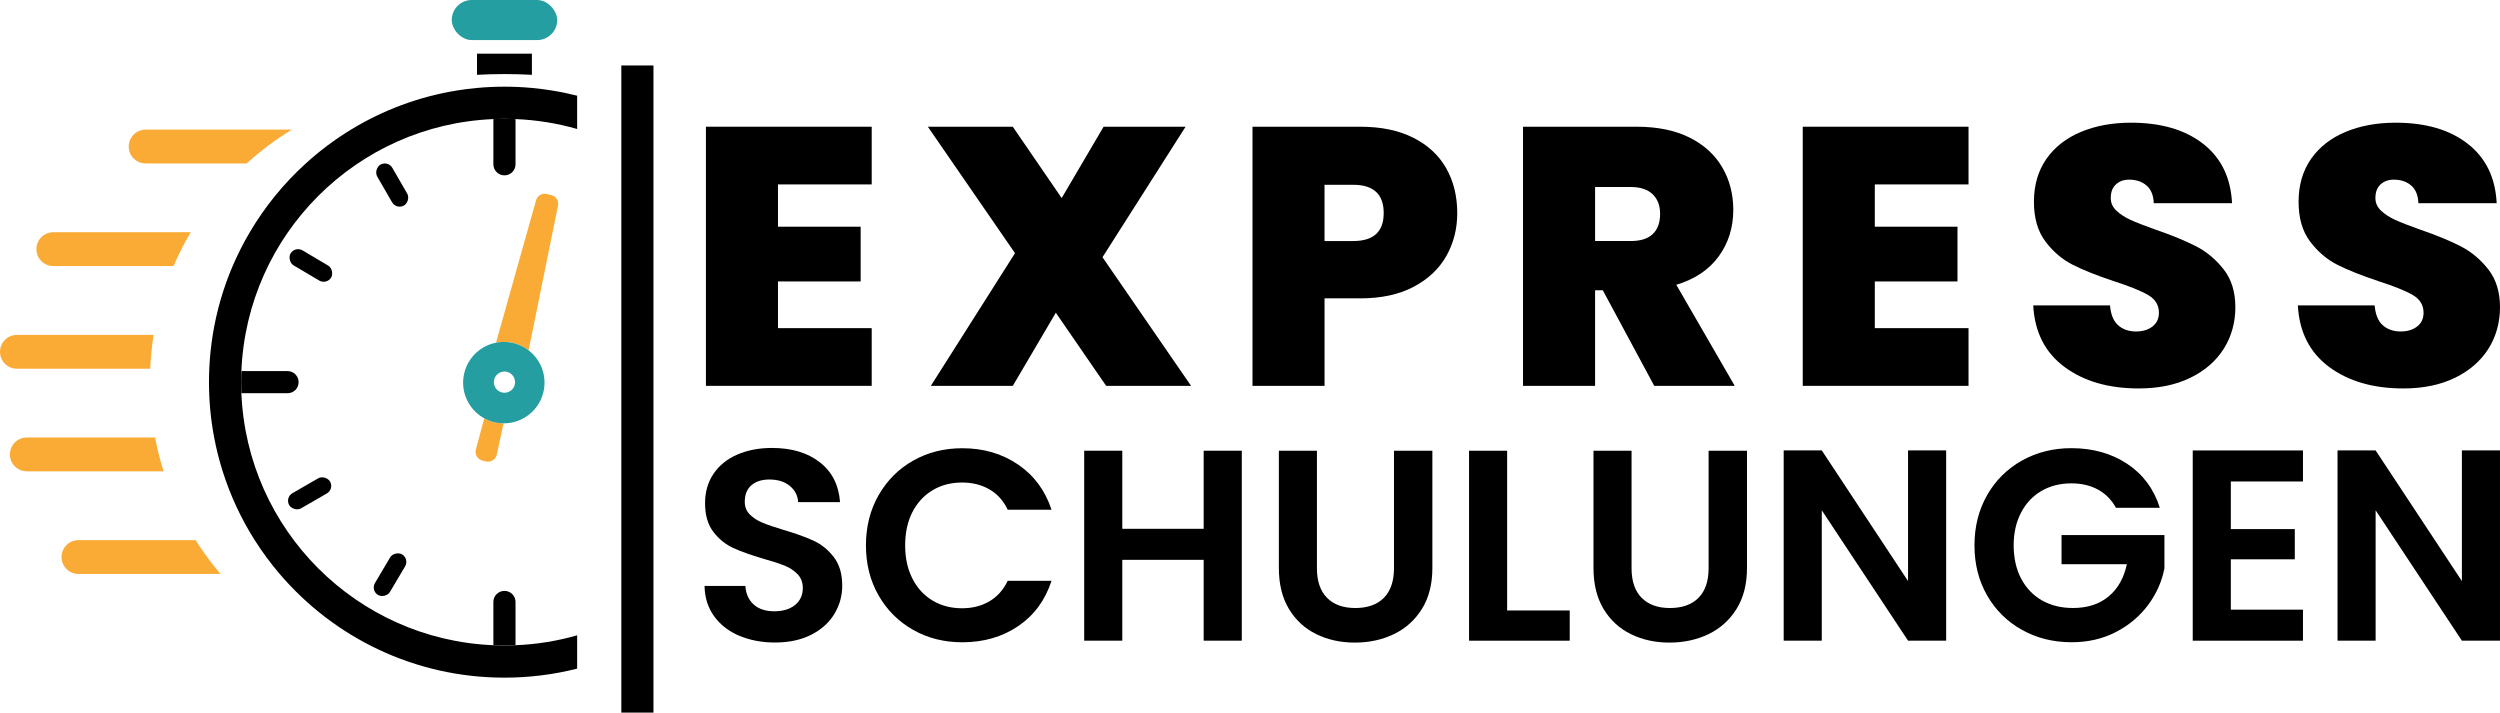 <?xml version="1.0" encoding="utf-8"?>
<svg xmlns="http://www.w3.org/2000/svg" id="Dunkel" viewBox="0 0 1142.48 325.65">
  <defs>
    <style>
      .cls-1 {
        fill: #249ea0;
      }

      .cls-2 {
        fill: #faab36;
      }
    </style>
  </defs>
  <path class="cls-2" d="M230.12,193.47l-3.09,14.28c-.49,2.25-2.74,3.67-4.99,3.13l-1.56-.38c-2.25-.54-3.61-2.83-3.01-5.06l3.81-14.25c2.71,1.49,5.76,2.27,8.84,2.29Z"/>
  <path class="cls-2" d="M255.01,93.98l-13.45,66.12c-4.21-3.24-9.66-4.52-14.88-3.5l18.29-65.05c.6-2.13,2.78-3.42,4.93-2.89l2.05.5c2.15.51,3.51,2.65,3.07,4.82Z"/>
  <path class="cls-1" d="M246.12,165.16c-1.23-2.02-2.79-3.72-4.56-5.06-4.21-3.24-9.66-4.52-14.88-3.5-2.11.41-4.19,1.2-6.13,2.38-8.77,5.36-11.54,16.81-6.19,25.57,1.76,2.88,4.18,5.12,6.93,6.62,2.71,1.49,5.75,2.28,8.83,2.29,3.35.04,6.75-.84,9.82-2.72,8.77-5.35,11.54-16.8,6.18-25.58ZM233.06,178.78c-2.29,1.39-5.27.67-6.67-1.61-1.39-2.29-.67-5.27,1.62-6.67,2.28-1.39,5.27-.67,6.66,1.61,1.4,2.29.67,5.27-1.61,6.67Z"/>
  <path d="M235.59,275.09v19.77c-1.68.08-3.36.12-5.06.12s-3.38-.04-5.06-.12v-19.77c0-2.79,2.27-5.06,5.06-5.06s5.06,2.27,5.06,5.06Z"/>
  <path d="M235.59,54.42v20.66c0,1.4-.57,2.66-1.48,3.58-.91.91-2.18,1.48-3.58,1.48-2.79,0-5.06-2.27-5.06-5.06v-20.66c1.68-.08,3.36-.12,5.06-.12s3.38.04,5.06.12Z"/>
  <path d="M136.46,174.64c0,2.8-2.26,5.06-5.06,5.06h-21.09c-.08-1.68-.12-3.36-.12-5.06s.04-3.38.12-5.06h21.09c1.4,0,2.66.57,3.58,1.48.92.92,1.48,2.18,1.48,3.58Z"/>
  <rect height="7.97" rx="3.99" ry="3.99" transform="translate(162.86 -112.94) rotate(60)" width="21.56" x="168.46" y="80.59"/>
  <rect height="7.97" rx="3.99" ry="3.99" transform="translate(81.68 -55.48) rotate(30.65)" width="21.56" x="131.3" y="117.33"/>
  <rect height="7.97" rx="3.99" ry="3.99" transform="translate(-93.76 100.95) rotate(-30)" width="21.56" x="130.71" y="221.46"/>
  <rect height="7.97" rx="3.99" ry="3.99" transform="translate(-138.54 282.09) rotate(-59.35)" width="21.56" x="167.46" y="258.62"/>
  <rect height="295.72" width="14.69" x="283.94" y="29.92"/>
  <path d="M243.08,24.53v9.66c-4.13-.23-8.32-.34-12.55-.34s-8.41.11-12.54.34v-9.66h25.09Z"/>
  <rect class="cls-1" height="18.32" rx="9.16" ry="9.16" width="48.19" x="206.44" y="0"/>
  <path d="M110.31,169.58c-.08,1.68-.12,3.36-.12,5.06s.04,3.38.12,5.06c2.57,62.44,52.72,112.59,115.16,115.16,1.68.08,3.36.12,5.06.12s3.38-.04,5.06-.12c9.73-.39,19.16-1.94,28.16-4.53v15.23c-10.63,2.69-21.76,4.12-33.22,4.12-41.13,0-77.96-18.39-102.72-47.39-4.16-4.87-7.98-10.04-11.42-15.47-6.16-9.71-11.1-20.26-14.63-31.43-1.59-5.03-2.9-10.19-3.89-15.46-1.56-8.19-2.37-16.64-2.37-25.29,0-2.06.05-4.1.14-6.14.23-5.24.76-10.4,1.58-15.47,1.77-10.98,4.85-21.51,9.09-31.43,2.29-5.34,4.91-10.51,7.84-15.47,6.92-11.74,15.56-22.33,25.58-31.43,6.36-5.79,13.28-10.97,20.66-15.46,14.58-8.88,30.97-15.08,48.49-17.9,3-.49,6.04-.87,9.11-1.15,4.13-.39,8.31-.58,12.54-.58s8.42.19,12.55.58c3.07.28,6.11.67,9.11,1.16,3.92.62,7.77,1.42,11.56,2.38v15.22c-9-2.59-18.43-4.14-28.16-4.53-1.68-.08-3.36-.12-5.06-.12s-3.38.04-5.06.12c-62.44,2.57-112.59,52.71-115.16,115.16Z"/>
  <path class="cls-2" d="M133.39,59.24c-7.38,4.49-14.3,9.67-20.66,15.46h-46.18c-4.27,0-7.73-3.46-7.73-7.73h0c0-4.27,3.46-7.73,7.73-7.73h66.84Z"/>
  <path class="cls-2" d="M87.15,106.13c-2.93,4.96-5.55,10.13-7.84,15.47H24.38c-4.27,0-7.74-3.46-7.74-7.74h0c0-4.27,3.46-7.74,7.74-7.74h62.76Z"/>
  <path class="cls-2" d="M70.22,153.03c-.82,5.07-1.35,10.23-1.58,15.47H7.73c-4.27,0-7.73-3.46-7.73-7.73h0c0-4.27,3.46-7.73,7.73-7.73h62.48Z"/>
  <path class="cls-2" d="M74.76,215.39H12.25c-4.27,0-7.73-3.46-7.73-7.73h0c0-4.27,3.46-7.73,7.73-7.73h58.62c.99,5.27,2.3,10.43,3.89,15.46Z"/>
  <path class="cls-2" d="M100.81,262.29H35.86c-4.27,0-7.73-3.46-7.73-7.73h0c0-4.27,3.46-7.73,7.73-7.73h53.52c3.44,5.43,7.26,10.6,11.42,15.47Z"/>
  <g>
    <path d="M355.53,84.28v19.32h37.78v25.02h-37.78v21.34h42.83v26.37h-75.76V57.91h75.76v26.37h-42.83Z"/>
    <path d="M505.51,176.34l-23.01-33.43-19.66,33.43h-37.46l38.47-60.64-39.82-57.78h38.81l22.34,32.59,19.15-32.59h37.46l-37.96,59.63,40.49,58.79h-38.81Z"/>
    <path d="M660.98,116.95c-3.31,5.88-8.28,10.59-14.95,14.11-6.66,3.53-14.8,5.29-24.43,5.29h-16.29v39.98h-32.93V57.91h49.23c9.51,0,17.61,1.68,24.26,5.04,6.66,3.36,11.67,8.01,15.04,13.94,3.36,5.94,5.04,12.77,5.04,20.49,0,7.17-1.65,13.69-4.96,19.57ZM632.34,97.38c0-8.62-4.65-12.93-13.94-12.93h-13.1v25.7h13.1c9.3,0,13.94-4.25,13.94-12.77Z"/>
    <path d="M755.98,176.34l-23.51-43.68h-3.53v43.68h-32.93V57.91h51.91c9.51,0,17.58,1.65,24.2,4.96,6.6,3.3,11.58,7.84,14.94,13.61,3.36,5.77,5.04,12.23,5.04,19.4,0,8.07-2.21,15.15-6.64,21.25-4.42,6.1-10.88,10.44-19.4,13.02l26.71,46.19h-36.79ZM728.94,110.15h16.29c4.47,0,7.83-1.06,10.07-3.19,2.24-2.13,3.36-5.21,3.36-9.24,0-3.8-1.16-6.8-3.44-8.98-2.3-2.19-5.63-3.28-9.99-3.28h-16.29v24.69Z"/>
    <path d="M856.77,84.28v19.32h37.78v25.02h-37.78v21.34h42.83v26.37h-75.76V57.91h75.76v26.37h-42.83Z"/>
    <path d="M943.45,167.68c-8.86-6.55-13.62-15.93-14.29-28.13h35.1c.34,4.14,1.57,7.17,3.7,9.07,2.12,1.91,4.87,2.86,8.23,2.86,3.02,0,5.51-.76,7.48-2.27,1.95-1.51,2.94-3.61,2.94-6.3,0-3.47-1.63-6.15-4.88-8.06-3.24-1.91-8.5-4.03-15.79-6.38-7.72-2.58-13.97-5.06-18.73-7.48-4.76-2.41-8.9-5.93-12.43-10.58-3.53-4.65-5.29-10.72-5.29-18.23s1.9-14.13,5.7-19.57c3.81-5.43,9.08-9.54,15.8-12.34,6.71-2.8,14.33-4.2,22.84-4.2,13.77,0,24.77,3.22,33,9.66,8.23,6.44,12.63,15.48,13.19,27.13h-35.77c-.12-3.58-1.22-6.27-3.28-8.07-2.08-1.79-4.73-2.69-7.98-2.69-2.46,0-4.47.73-6.04,2.18-1.57,1.46-2.35,3.53-2.35,6.22,0,2.24.86,4.17,2.6,5.8,1.74,1.62,3.9,3.02,6.47,4.2,2.58,1.18,6.38,2.66,11.43,4.45,7.5,2.58,13.68,5.13,18.56,7.64,4.87,2.52,9.06,6.05,12.59,10.59,3.53,4.53,5.29,10.27,5.29,17.22s-1.76,13.38-5.29,18.98c-3.53,5.6-8.63,10.02-15.28,13.27-6.66,3.25-14.53,4.87-23.59,4.87-13.78,0-25.08-3.27-33.93-9.83Z"/>
    <path d="M1064.39,167.68c-8.86-6.55-13.62-15.93-14.29-28.13h35.1c.34,4.14,1.57,7.17,3.7,9.07,2.12,1.91,4.87,2.86,8.23,2.86,3.02,0,5.51-.76,7.48-2.27,1.95-1.51,2.94-3.61,2.94-6.3,0-3.47-1.63-6.15-4.88-8.06-3.24-1.91-8.5-4.03-15.79-6.38-7.72-2.58-13.97-5.06-18.73-7.48-4.76-2.41-8.9-5.93-12.43-10.58-3.53-4.65-5.29-10.72-5.29-18.23s1.9-14.13,5.7-19.57c3.81-5.43,9.08-9.54,15.8-12.34,6.71-2.8,14.33-4.2,22.84-4.2,13.77,0,24.77,3.22,33,9.66,8.23,6.44,12.63,15.48,13.19,27.13h-35.77c-.12-3.58-1.22-6.27-3.28-8.07-2.08-1.79-4.73-2.69-7.98-2.69-2.46,0-4.47.73-6.04,2.18-1.57,1.46-2.35,3.53-2.35,6.22,0,2.24.86,4.17,2.6,5.8,1.74,1.62,3.9,3.02,6.47,4.2,2.58,1.18,6.38,2.66,11.43,4.45,7.5,2.58,13.68,5.13,18.56,7.64,4.87,2.52,9.06,6.05,12.59,10.59,3.53,4.53,5.29,10.27,5.29,17.22s-1.76,13.38-5.29,18.98c-3.53,5.6-8.63,10.02-15.28,13.27-6.66,3.25-14.53,4.87-23.59,4.87-13.78,0-25.08-3.27-33.93-9.83Z"/>
  </g>
  <g>
    <path d="M337.83,290.55c-4.85-2.07-8.68-5.06-11.5-8.96-2.82-3.9-4.27-8.5-4.35-13.81h18.65c.24,3.57,1.51,6.39,3.8,8.46,2.28,2.07,5.41,3.11,9.38,3.11s7.26-.98,9.59-2.93c2.32-1.95,3.48-4.49,3.48-7.65,0-2.57-.79-4.69-2.37-6.35-1.58-1.65-3.54-2.96-5.9-3.92-2.37-.95-5.63-2.01-9.77-3.17-5.64-1.66-10.22-3.3-13.75-4.91-3.52-1.62-6.55-4.06-9.08-7.34s-3.8-7.65-3.8-13.12c0-5.14,1.29-9.62,3.86-13.43,2.57-3.81,6.17-6.74,10.82-8.77,4.65-2.03,9.95-3.05,15.92-3.05,8.96,0,16.24,2.18,21.83,6.53,5.6,4.36,8.68,10.43,9.26,18.22h-19.15c-.17-2.99-1.44-5.45-3.8-7.4-2.36-1.95-5.5-2.93-9.39-2.93-3.4,0-6.11.87-8.15,2.61-2.02,1.74-3.05,4.27-3.05,7.59,0,2.32.77,4.25,2.31,5.78,1.53,1.53,3.43,2.78,5.72,3.73,2.28.96,5.49,2.05,9.64,3.3,5.64,1.66,10.24,3.31,13.81,4.97s6.63,4.14,9.2,7.46c2.57,3.32,3.86,7.67,3.86,13.06,0,4.64-1.19,8.95-3.6,12.94-2.41,3.98-5.93,7.15-10.57,9.51-4.65,2.36-10.16,3.54-16.55,3.54-6.05,0-11.5-1.04-16.36-3.11Z"/>
    <path d="M401.51,226.3c3.86-6.76,9.13-12.02,15.8-15.8,6.67-3.77,14.16-5.66,22.45-5.66,9.7,0,18.2,2.48,25.5,7.46,7.3,4.97,12.4,11.86,15.29,20.65h-20.02c-1.98-4.14-4.79-7.26-8.39-9.33-3.61-2.07-7.77-3.11-12.5-3.11-5.06,0-9.57,1.18-13.5,3.55s-7,5.7-9.2,10.01c-2.2,4.31-3.29,9.37-3.29,15.17s1.09,10.76,3.29,15.11c2.2,4.36,5.26,7.71,9.2,10.08,3.94,2.36,8.44,3.54,13.5,3.54,4.73,0,8.89-1.05,12.5-3.17,3.6-2.12,6.41-5.24,8.39-9.39h20.02c-2.89,8.88-7.98,15.78-15.23,20.71-7.26,4.93-15.77,7.4-25.56,7.4-8.29,0-15.78-1.88-22.45-5.66-6.67-3.77-11.94-9.02-15.8-15.73-3.85-6.72-5.78-14.34-5.78-22.89s1.93-16.18,5.78-22.95Z"/>
    <path d="M567.49,205.97v86.81h-17.42v-36.94h-37.19v36.94h-17.41v-86.81h17.41v35.69h37.19v-35.69h17.42Z"/>
    <path d="M601.83,205.97v53.73c0,5.89,1.53,10.38,4.6,13.49,3.07,3.11,7.38,4.67,12.94,4.67s9.99-1.55,13.06-4.67c3.07-3.11,4.61-7.61,4.61-13.49v-53.73h17.54v53.61c0,7.38-1.6,13.62-4.79,18.72-3.2,5.1-7.47,8.94-12.81,11.5-5.34,2.57-11.3,3.86-17.84,3.86s-12.34-1.29-17.6-3.86c-5.26-2.57-9.43-6.4-12.5-11.5-3.07-5.1-4.61-11.34-4.61-18.72v-53.61h17.42Z"/>
    <path d="M688.75,278.98h28.6v13.81h-46.01v-86.81h17.41v73.01Z"/>
    <path d="M745.61,205.97v53.73c0,5.89,1.53,10.38,4.6,13.49,3.07,3.11,7.38,4.67,12.94,4.67s9.99-1.55,13.06-4.67c3.07-3.11,4.61-7.61,4.61-13.49v-53.73h17.54v53.61c0,7.38-1.6,13.62-4.79,18.72-3.2,5.1-7.47,8.94-12.81,11.5-5.34,2.57-11.3,3.86-17.84,3.86s-12.34-1.29-17.6-3.86c-5.26-2.57-9.43-6.4-12.5-11.5s-4.61-11.34-4.61-18.72v-53.61h17.42Z"/>
    <path d="M889.38,292.78h-17.42l-39.42-59.58v59.58h-17.41v-86.94h17.41l39.42,59.7v-59.7h17.42v86.94Z"/>
    <path d="M966.99,232.09c-1.99-3.65-4.73-6.43-8.21-8.34-3.48-1.9-7.55-2.86-12.19-2.86-5.14,0-9.71,1.16-13.68,3.48-3.98,2.32-7.09,5.64-9.33,9.95-2.24,4.31-3.35,9.29-3.35,14.92s1.13,10.87,3.41,15.18c2.29,4.31,5.46,7.63,9.52,9.95,4.06,2.32,8.79,3.48,14.17,3.48,6.64,0,12.07-1.76,16.3-5.29,4.23-3.52,7-8.44,8.33-14.74h-29.85v-13.31h47.02v15.17c-1.16,6.05-3.64,11.65-7.46,16.79-3.82,5.14-8.72,9.26-14.74,12.37-6.01,3.11-12.75,4.66-20.21,4.66-8.38,0-15.94-1.88-22.7-5.66-6.75-3.77-12.07-9.02-15.92-15.73-3.85-6.72-5.78-14.34-5.78-22.89s1.93-16.18,5.78-22.95c3.86-6.76,9.17-12.02,15.92-15.8,6.76-3.77,14.28-5.66,22.58-5.66,9.78,0,18.28,2.38,25.5,7.15,7.21,4.77,12.19,11.46,14.92,20.09h-20.02Z"/>
    <path d="M1019.47,220.02v21.77h29.23v13.81h-29.23v23.01h32.97v14.18h-50.38v-86.94h50.38v14.18h-32.97Z"/>
    <path d="M1142.48,292.78h-17.42l-39.42-59.58v59.58h-17.41v-86.94h17.41l39.42,59.7v-59.7h17.42v86.94Z"/>
  </g>
</svg>